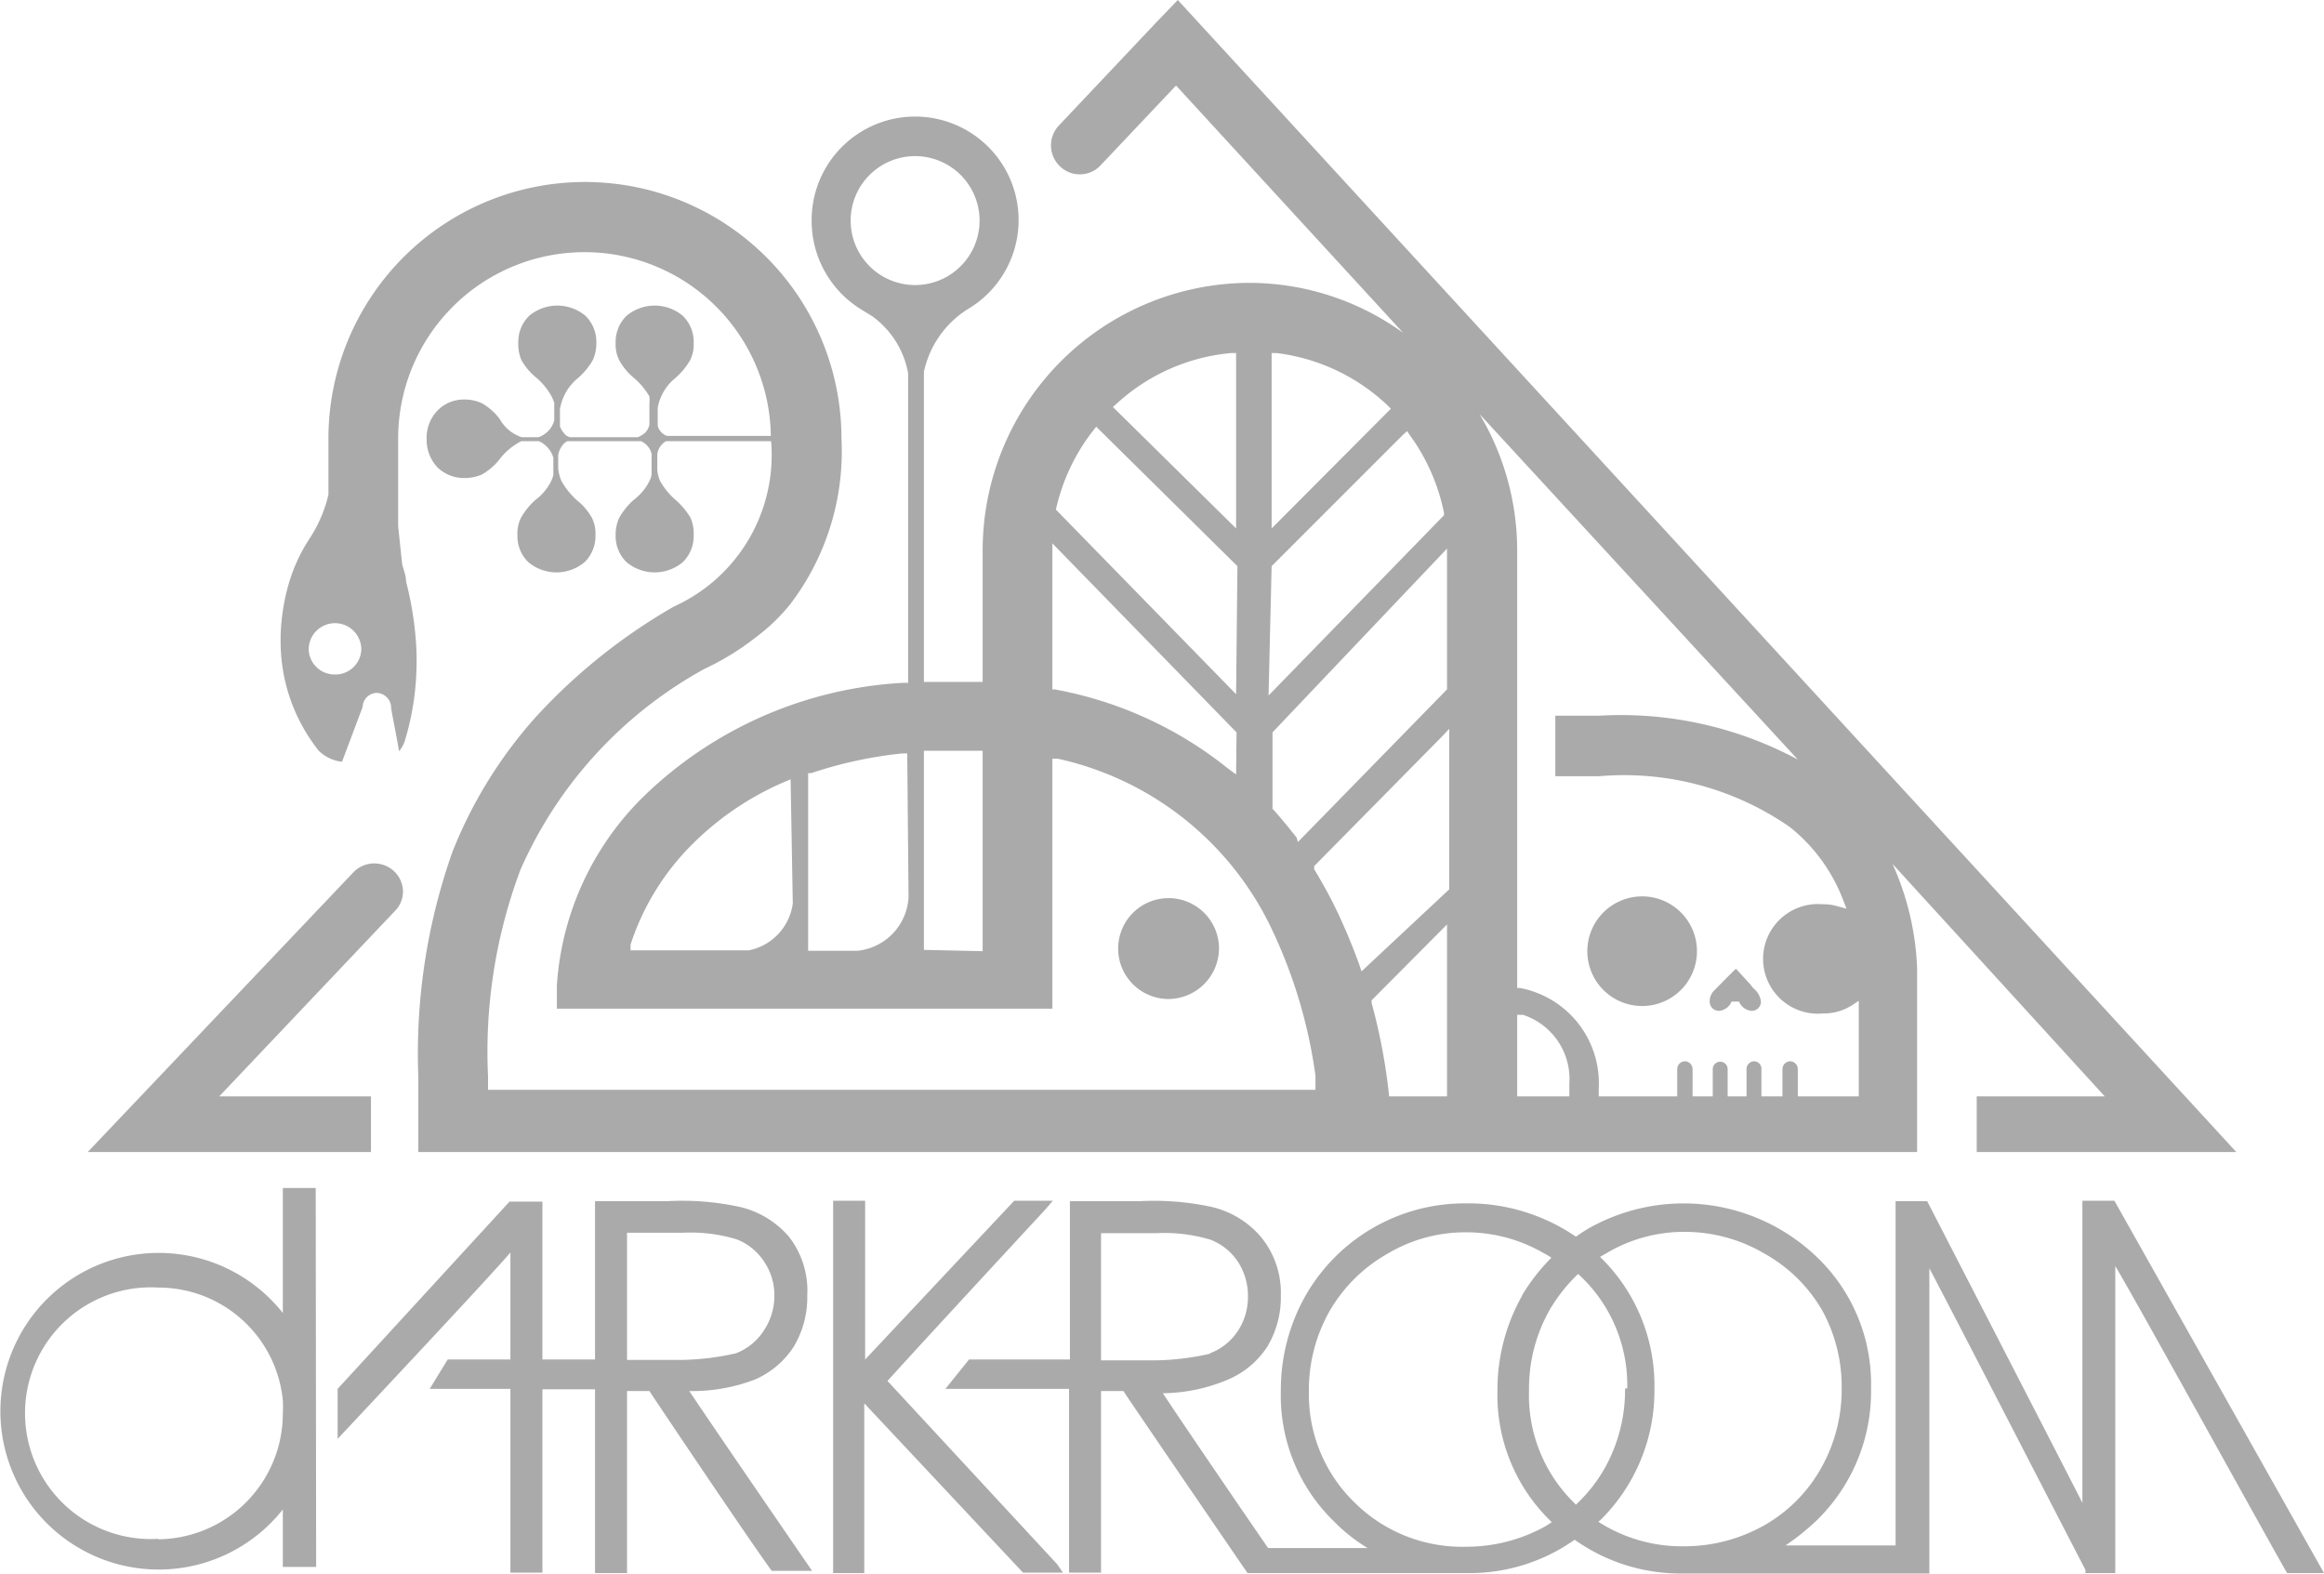 <svg viewBox="0 0 53 35.89" xmlns="http://www.w3.org/2000/svg"><g fill="#aaa"><path d="m24.11 35.67-3.87-4.18c.4-.45 2.46-2.68 3.59-3.9l.18-.21h-.88L19.73 31v-3.62H19v8.49h.71V32l3.62 3.86h.91zm-8.39-3.95a4 4 0 0 0 1.49-.26 2 2 0 0 0 .89-.75 2.18 2.18 0 0 0 .31-1.17 2 2 0 0 0-.41-1.33 2.1 2.1 0 0 0-1.18-.7 6.22 6.22 0 0 0-1.6-.12h-1.65V31h-1.2v-3.6h-.75L7.7 31.67v1.14s3.56-3.79 3.94-4.25V31h-1.43l-.41.67h1.84v4.19h.73v-4.18h1.2v4.19h.73v-4.15h.51c.29.44 2.32 3.46 2.79 4.1h.92s-2.33-3.39-2.8-4.1zm1.06-.86a6 6 0 0 1-1.23.15H14.3v-2.9h1.26a3.64 3.64 0 0 1 1.24.15 1.32 1.32 0 0 1 .62.5 1.36 1.36 0 0 1 .24.78 1.42 1.42 0 0 1-.24.8 1.32 1.32 0 0 1-.64.52z"/><path d="M48.22 27.38h-.73v6.89c-.4-.79-3.54-6.88-3.54-6.88h-.72v7.85h-2.51a5.54 5.54 0 0 0 .72-.58 4.1 4.1 0 0 0 1.23-3 4 4 0 0 0-1.24-3 4.39 4.39 0 0 0-5.18-.66 3.28 3.28 0 0 0-.31.2 4.35 4.35 0 0 0-2.53-.76 4.18 4.18 0 0 0-3.64 2.11 4.37 4.37 0 0 0-.56 2.16 4 4 0 0 0 1.23 3 3.82 3.82 0 0 0 .75.59h-2.27c-.69-1-2-2.92-2.4-3.53a3.91 3.91 0 0 0 1.48-.31 2 2 0 0 0 .9-.75 2.18 2.18 0 0 0 .31-1.17 2 2 0 0 0-.45-1.33 2.1 2.1 0 0 0-1.18-.7 6.26 6.26 0 0 0-1.58-.12h-1.6V31h-2.3l-.54.67h2.82v4.19h.73v-4.14h.51c.29.44 2.83 4.15 2.83 4.15h5a4.13 4.13 0 0 0 2.46-.76 4.17 4.17 0 0 0 2.48.77H44v-6.96c.68 1.29 2.7 5.22 3.56 6.88v.07h.68v-7c.41.67 3.9 7 3.92 7H53zM36.5 34.66a4.14 4.14 0 0 0 1.23-3 4.08 4.08 0 0 0-1.24-3l.14-.08a3.46 3.46 0 0 1 1.78-.49 3.58 3.58 0 0 1 1.82.49 3.48 3.48 0 0 1 1.32 1.29 3.59 3.59 0 0 1 .45 1.78 3.64 3.64 0 0 1-.47 1.83 3.43 3.43 0 0 1-1.31 1.31 3.72 3.72 0 0 1-1.83.47 3.52 3.52 0 0 1-1.94-.56zm.56-3a3.64 3.64 0 0 1-.47 1.83 3.46 3.46 0 0 1-.65.82l-.07-.07a3.43 3.43 0 0 1-1-2.54 3.64 3.64 0 0 1 .47-1.83 3.73 3.73 0 0 1 .65-.82 3.42 3.42 0 0 1 1.12 2.61zm-2.35-2.11a4.37 4.37 0 0 0-.56 2.16 4 4 0 0 0 1.24 3l-.14.09a3.72 3.72 0 0 1-1.83.47 3.48 3.48 0 0 1-2.52-1 3.43 3.43 0 0 1-1.05-2.54 3.64 3.64 0 0 1 .47-1.83 3.53 3.53 0 0 1 1.32-1.31 3.46 3.46 0 0 1 1.78-.49 3.52 3.52 0 0 1 1.81.49 1.19 1.19 0 0 1 .15.09 4.43 4.43 0 0 0-.67.86zm-7.12 1.32a6 6 0 0 1-1.23.15h-1.25v-2.9h1.26a3.64 3.64 0 0 1 1.24.15 1.32 1.32 0 0 1 .62.5 1.42 1.42 0 0 1 .23.78 1.41 1.41 0 0 1-.23.8 1.32 1.32 0 0 1-.64.51zM7.2 27.09h-.75V30v-.06a3.61 3.61 0 1 0 0 4.48v1.31h.76l-.01-8.64zm-3.59 8a2.87 2.87 0 1 1 0-5.73 2.85 2.85 0 0 1 2.84 2.57 2.33 2.33 0 0 1 0 .29 2.87 2.87 0 0 1-2.84 2.88zm36.31-12.64-.33-.36c-.12.11-.51.51-.52.52a.36.36 0 0 0-.08.23.21.21 0 0 0 .21.21.34.34 0 0 0 .29-.21h.17a.34.34 0 0 0 .29.21.21.21 0 0 0 .21-.21.46.46 0 0 0-.18-.31zm-2.47.49a1.25 1.25 0 1 0-1.25-1.25 1.25 1.25 0 0 0 1.25 1.25zm-9.65-1.31a1.15 1.15 0 1 0-1.15 1.15 1.16 1.16 0 0 0 1.15-1.15zM8.46 25H5l4-4.22a.63.63 0 0 0 .19-.45.64.64 0 0 0-.19-.45.66.66 0 0 0-.93 0L2 26.27h6.46z"/><path d="M45.08 26.27H51L26.86 0l-.49.51-2.21 2.34a.66.66 0 0 0 0 .93.65.65 0 0 0 .93 0l1.73-1.83L32 7.59a6 6 0 0 0-3.5-1.14 6.1 6.1 0 0 0-6.09 6.1v3h-1.34V8.48a2.24 2.24 0 0 1 1-1.43 2.36 2.36 0 1 0-3.56-2 2.37 2.37 0 0 0 1.12 2l.26.16a2.05 2.05 0 0 1 .82 1.3v7.06h-.11a9.21 9.21 0 0 0-5.9 2.57 6.63 6.63 0 0 0-2 4.33V23H24v-5.7h.12A7.08 7.08 0 0 1 29 21.18a11.33 11.33 0 0 1 1 3.35v.32H11.13v-.31a11.81 11.81 0 0 1 .74-4.71 9.67 9.67 0 0 1 4.2-4.58 6 6 0 0 0 1.17-.72 4.3 4.3 0 0 0 .78-.75A5.75 5.75 0 0 0 19.19 10a5.85 5.85 0 0 0-11.7 0v1.28a3.1 3.1 0 0 1-.43 1 3.84 3.84 0 0 0-.5 1.12 4.72 4.72 0 0 0-.16 1.1v.08a4 4 0 0 0 .87 2.54.9.9 0 0 0 .53.25l.47-1.25a.33.33 0 0 1 .32-.32.34.34 0 0 1 .33.33c0 .07.14.73.18 1a.7.7 0 0 0 .13-.23A6.21 6.21 0 0 0 9.5 15v-.1a7.58 7.58 0 0 0-.24-1.64c0-.16-.07-.29-.09-.41L9.08 12v-2a4.25 4.25 0 1 1 8.5 0 3.79 3.79 0 0 1-2.21 3.83 13.11 13.11 0 0 0-3.16 2.53 10.27 10.27 0 0 0-1.89 3.06 13.78 13.78 0 0 0-.78 5.13v1.72h34.18v-4.2a6.35 6.35 0 0 0-.56-2.37L48 25h-2.92zm-27-5.67a1.26 1.26 0 0 1-1 1.07h-2.7v-.13a5.72 5.72 0 0 1 1.42-2.3 6.69 6.69 0 0 1 2.09-1.41l.14-.06zm2.64-.14a1.3 1.3 0 0 1-1.16 1.22h-1.13v-4.05h.07a9.58 9.58 0 0 1 2.08-.45h.11zM19.4 5a1.47 1.47 0 1 1 1.47 1.5A1.47 1.47 0 0 1 19.4 5zm1.67 16.66v-4.54h1.34v4.57zm7.12-4-.19-.14a8.84 8.84 0 0 0-3.95-1.8H24v-3.33l4.2 4.31zm0-1.83-4.11-4.21a4.52 4.52 0 0 1 .81-1.75l.11-.14 3.22 3.18zm0-3.78-2.81-2.77.08-.07a4.45 4.45 0 0 1 2.62-1.16h.11zM7.64 15.38a.59.59 0 0 1-.6-.57.6.6 0 0 1 1.2 0 .59.59 0 0 1-.6.57zM29 8.05h.11a4.47 4.47 0 0 1 2.54 1.2l.07.07L29 12.05zm0 4.86 3-3 .09-.08.06.09a4.53 4.53 0 0 1 .78 1.77v.06l-4 4.11zm.57 6.19c-.18-.23-.36-.45-.55-.66V16.7L33 12.51v3.21l-3.4 3.48zM31 22a13.45 13.45 0 0 0-.62-1.45c-.13-.25-.27-.5-.41-.73v-.07l2.91-2.95.17-.18v3.66l-2 1.87zm2 3h-1.32a13.24 13.24 0 0 0-.4-2.13v-.06L33 21.08V25zm1.6 0v-1.86h.13a1.54 1.54 0 0 1 1.06 1.57V25zm6.4 0v-.62a.18.18 0 0 0-.18-.18.18.18 0 0 0-.17.18V25h-.48v-.62a.17.17 0 0 0-.17-.18.18.18 0 0 0-.17.18V25h-.43v-.62a.17.17 0 1 0-.34 0V25h-.46v-.62a.18.18 0 0 0-.17-.18.18.18 0 0 0-.18.18V25h-1.79v-.18a2.21 2.21 0 0 0-1.79-2.29h-.07v-9.98a6.07 6.07 0 0 0-.86-3.11L41 17.32a8.53 8.53 0 0 0-4.53-1h-1v1.38h1a6.63 6.63 0 0 1 4.35 1.16 3.9 3.9 0 0 1 1.22 1.68l.07.18-.19-.05a1.06 1.06 0 0 0-.35-.05 1.25 1.25 0 1 0 0 2.49 1.21 1.21 0 0 0 .67-.19l.15-.1V25z"/><path d="M15.42 11.41a1.63 1.63 0 0 1-.36-.43.77.77 0 0 1-.07-.27v-.35a.4.4 0 0 1 .1-.22.39.39 0 0 1 .1-.08h3.34v-.12h-3.32a.33.33 0 0 1-.15-.11.27.27 0 0 1-.06-.13v-.4a1.12 1.12 0 0 1 .39-.67 1.58 1.58 0 0 0 .35-.42.8.8 0 0 0 .08-.39.83.83 0 0 0-.25-.62 1 1 0 0 0-1.28 0 .83.83 0 0 0-.25.62.8.8 0 0 0 .08.39 1.36 1.36 0 0 0 .34.41 1.63 1.63 0 0 1 .35.42.84.84 0 0 1 0 .17v.48a.4.4 0 0 1-.09.17.54.54 0 0 1-.18.11H13a.25.25 0 0 1-.15-.11.39.39 0 0 1-.08-.14v-.39a1.16 1.16 0 0 1 .4-.7 1.58 1.58 0 0 0 .35-.42.93.93 0 0 0 .08-.39.83.83 0 0 0-.25-.62 1 1 0 0 0-1.28 0 .83.83 0 0 0-.25.62.94.94 0 0 0 .07.39 1.43 1.43 0 0 0 .35.41 1.55 1.55 0 0 1 .34.42.94.94 0 0 1 .06.15v.4a.57.57 0 0 1-.36.38h-.38a.89.89 0 0 1-.5-.41 1.35 1.35 0 0 0-.4-.36.93.93 0 0 0-.42-.09.83.83 0 0 0-.61.26.89.89 0 0 0-.24.64.91.91 0 0 0 .24.64.86.86 0 0 0 .61.25 1 1 0 0 0 .41-.08 1.4 1.4 0 0 0 .39-.33 1.45 1.45 0 0 1 .51-.43h.4a.6.6 0 0 1 .33.38v.39a.76.76 0 0 1-.06.16 1.21 1.21 0 0 1-.35.41 1.61 1.61 0 0 0-.33.41.8.8 0 0 0-.08.39.83.83 0 0 0 .25.62 1 1 0 0 0 1.28 0 .83.83 0 0 0 .25-.62.8.8 0 0 0-.08-.39 1.35 1.35 0 0 0-.34-.4 1.76 1.76 0 0 1-.35-.43 1 1 0 0 1-.08-.29v-.31a.48.48 0 0 1 .11-.24.27.27 0 0 1 .1-.08h1.68a.43.43 0 0 1 .24.29v.47a.49.49 0 0 1-.06.17 1.21 1.21 0 0 1-.35.41 1.61 1.61 0 0 0-.33.41.93.93 0 0 0-.08.39.83.83 0 0 0 .25.62 1 1 0 0 0 1.28 0 .83.83 0 0 0 .25-.62.94.94 0 0 0-.07-.39 1.75 1.75 0 0 0-.33-.4z"/></g></svg>